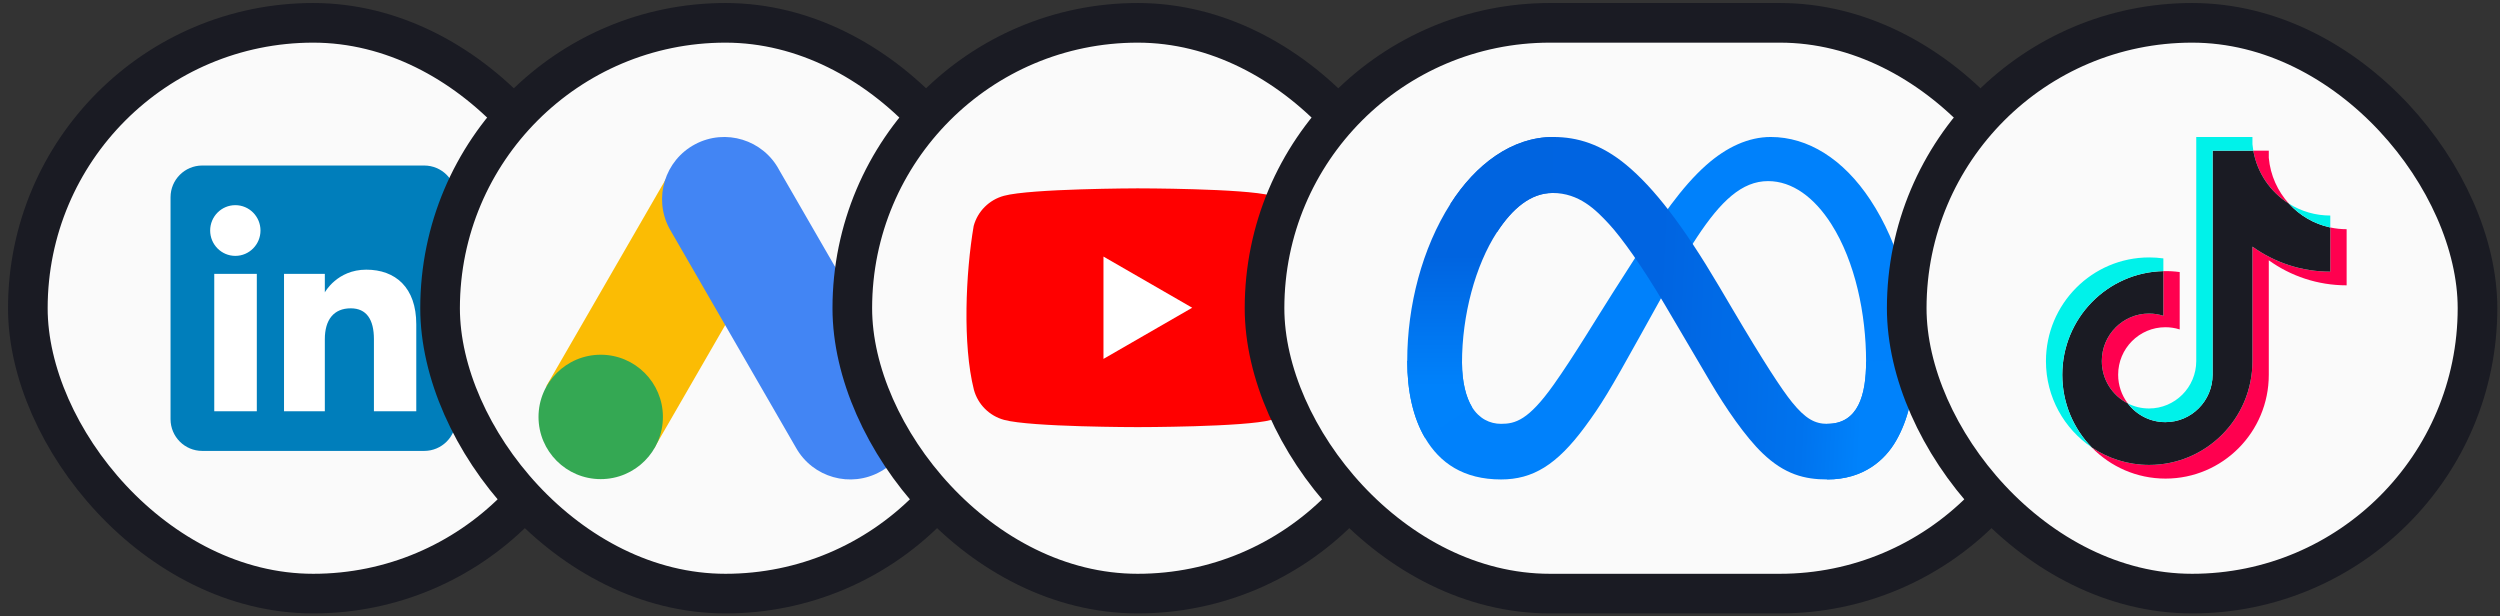 <svg width="219" height="54" viewBox="0 0 219 54" fill="none" xmlns="http://www.w3.org/2000/svg">
<rect x="0" y="0" width="219" height="54" fill="#333333" stroke="none"/>
<rect x="2.439" y="2" width="50" height="50" rx="25" fill="#FAFAFA"/>
<rect x="2.439" y="2" width="50" height="50" rx="25" stroke="#1A1B23" stroke-width="3.472"/>
<g clip-path="url(#clip0_1379_13788)">
<path fill-rule="evenodd" clip-rule="evenodd" d="M17.717 39.5H37.162C38.696 39.5 39.94 38.256 39.94 36.722V17.278C39.94 15.744 38.696 14.5 37.162 14.5H17.717C16.183 14.5 14.94 15.744 14.94 17.278V36.722C14.94 38.256 16.183 39.5 17.717 39.5Z" fill="#007EBB"/>
<path fill-rule="evenodd" clip-rule="evenodd" d="M36.466 36.028H32.756V29.709C32.756 27.977 32.098 27.009 30.726 27.009C29.235 27.009 28.455 28.016 28.455 29.709V36.028H24.88V23.991H28.455V25.612C28.455 25.612 29.53 23.623 32.085 23.623C34.638 23.623 36.466 25.182 36.466 28.407V36.028ZM20.615 22.415C19.397 22.415 18.41 21.42 18.41 20.193C18.41 18.967 19.397 17.972 20.615 17.972C21.833 17.972 22.819 18.967 22.819 20.193C22.819 21.42 21.833 22.415 20.615 22.415ZM18.769 36.028H22.497V23.991H18.769V36.028Z" fill="white"/>
</g>
<rect x="38.551" y="2" width="50" height="50" rx="25" fill="#FAFAFA"/>
<rect x="38.551" y="2" width="50" height="50" rx="25" stroke="#1A1B23" stroke-width="3.472"/>
<path d="M47.85 33.84L58.74 14.976L68.177 20.425L57.288 39.289L47.85 33.84Z" fill="#FBBC04"/>
<path d="M79.16 33.775L68.263 14.903C66.856 12.243 63.56 11.226 60.899 12.633C58.238 14.04 57.223 17.336 58.629 19.997C58.69 20.113 58.756 20.227 58.826 20.34L69.723 39.212C71.193 41.837 74.513 42.775 77.139 41.305C79.765 39.835 80.702 36.515 79.233 33.889C79.209 33.846 79.184 33.804 79.16 33.763V33.775Z" fill="#4285F4"/>
<path d="M52.623 41.971C55.632 41.971 58.071 39.532 58.071 36.523C58.071 33.514 55.632 31.074 52.623 31.074C49.613 31.074 47.174 33.514 47.174 36.523C47.174 39.532 49.613 41.971 52.623 41.971Z" fill="#34A853"/>
<rect x="74.662" y="2" width="50" height="50" rx="25" fill="#FAFAFA"/>
<rect x="74.662" y="2" width="50" height="50" rx="25" stroke="#1A1B23" stroke-width="3.472"/>
<g clip-path="url(#clip1_1379_13788)">
<path d="M114 19.775C113.649 18.487 112.639 17.481 111.344 17.132C109.016 16.5 99.647 16.5 99.647 16.5C99.647 16.5 90.277 16.519 87.949 17.151C86.655 17.5 85.644 18.506 85.294 19.794C84.59 23.913 84.316 30.188 85.313 34.141C85.663 35.429 86.674 36.436 87.968 36.784C90.296 37.416 99.666 37.416 99.666 37.416C99.666 37.416 109.036 37.416 111.364 36.784C112.658 36.436 113.669 35.429 114.019 34.141C114.761 30.017 114.99 23.746 114 19.775Z" fill="#FF0000"/>
<path d="M96.664 31.44L104.437 26.958L96.664 22.476V31.44Z" fill="white"/>
</g>
<rect x="110.773" y="2" width="70.146" height="50" rx="25" fill="#FAFAFA"/>
<rect x="110.773" y="2" width="70.146" height="50" rx="25" stroke="#1A1B23" stroke-width="3.472"/>
<g clip-path="url(#clip2_1379_13788)">
<path d="M128.072 31.784C128.072 33.509 128.445 34.833 128.931 35.634C129.57 36.683 130.521 37.128 131.492 37.128C132.743 37.128 133.888 36.812 136.094 33.71C137.862 31.224 139.945 27.733 141.346 25.546L143.719 21.839C145.368 19.264 147.276 16.403 149.464 14.463C151.25 12.88 153.176 12 155.115 12C158.371 12 161.472 13.918 163.845 17.515C166.442 21.454 167.703 26.416 167.703 31.536C167.703 34.58 167.113 36.817 166.108 38.584C165.138 40.293 163.247 42 160.066 42V37.128C162.79 37.128 163.469 34.583 163.469 31.671C163.469 27.521 162.518 22.916 160.421 19.626C158.933 17.292 157.005 15.865 154.884 15.865C152.589 15.865 150.743 17.625 148.668 20.761C147.565 22.428 146.432 24.459 145.161 26.75L143.761 29.271C140.949 34.34 140.237 35.494 138.831 37.4C136.366 40.736 134.262 42 131.492 42C128.205 42 126.127 40.553 124.84 38.373C123.789 36.597 123.273 34.266 123.273 31.61L128.072 31.784Z" fill="#0081FB"/>
<path d="M127.059 17.859C129.259 14.411 132.434 12 136.075 12C138.184 12 140.281 12.635 142.47 14.452C144.865 16.439 147.418 19.71 150.602 25.103L151.744 27.038C154.5 31.706 156.068 34.107 156.986 35.24C158.167 36.694 158.993 37.128 160.067 37.128C162.791 37.128 163.471 34.583 163.471 31.671L167.704 31.536C167.704 34.58 167.114 36.817 166.11 38.584C165.139 40.293 163.248 42 160.067 42C158.089 42 156.337 41.563 154.4 39.705C152.91 38.279 151.169 35.745 149.83 33.468L145.845 26.702C143.846 23.306 142.012 20.774 140.95 19.627C139.808 18.394 138.341 16.905 135.998 16.905C134.102 16.905 132.493 18.258 131.145 20.326L127.059 17.859Z" fill="url(#paint0_linear_1379_13788)"/>
<path d="M135.997 16.905C134.101 16.905 132.491 18.258 131.144 20.326C129.239 23.249 128.072 27.603 128.072 31.784C128.072 33.509 128.445 34.833 128.931 35.634L124.84 38.373C123.789 36.597 123.273 34.266 123.273 31.61C123.273 26.78 124.577 21.746 127.057 17.859C129.257 14.411 132.432 12 136.074 12L135.997 16.905Z" fill="url(#paint1_linear_1379_13788)"/>
</g>
<rect x="167.029" y="2" width="50" height="50" rx="25" fill="#FAFAFA"/>
<rect x="167.029" y="2" width="50" height="50" rx="25" stroke="#1A1B23" stroke-width="3.472"/>
<path d="M198.746 22.802C200.668 24.183 203.022 24.995 205.565 24.995V20.078C205.084 20.078 204.604 20.028 204.133 19.927V23.798C201.591 23.798 199.236 22.986 197.314 21.605V31.639C197.314 36.659 193.265 40.728 188.269 40.728C186.406 40.728 184.673 40.162 183.234 39.191C184.877 40.878 187.167 41.925 189.701 41.925C194.697 41.925 198.746 37.856 198.746 32.836V22.802H198.746ZM200.513 17.842C199.531 16.763 198.886 15.37 198.746 13.829V13.197H197.389C197.731 15.155 198.896 16.828 200.513 17.842ZM186.394 35.339C185.845 34.616 185.548 33.731 185.55 32.822C185.55 30.526 187.402 28.665 189.687 28.665C190.113 28.665 190.536 28.73 190.942 28.859V23.833C190.468 23.767 189.989 23.739 189.511 23.75V27.662C189.105 27.533 188.681 27.467 188.255 27.468C185.97 27.468 184.118 29.329 184.118 31.625C184.118 33.248 185.044 34.654 186.394 35.339Z" fill="#FF004F"/>
<path d="M197.314 21.605C199.236 22.985 201.59 23.798 204.133 23.798V19.927C202.714 19.624 201.457 18.878 200.512 17.842C198.895 16.828 197.73 15.155 197.389 13.197H193.824V32.836C193.816 35.126 191.967 36.979 189.687 36.979C188.343 36.979 187.149 36.336 186.393 35.339C185.043 34.654 184.117 33.248 184.117 31.625C184.117 29.329 185.969 27.468 188.255 27.468C188.692 27.468 189.114 27.536 189.51 27.663V23.75C184.603 23.852 180.656 27.881 180.656 32.836C180.656 35.31 181.639 37.552 183.234 39.191C184.673 40.162 186.405 40.728 188.269 40.728C193.264 40.728 197.314 36.659 197.314 31.639L197.314 21.605Z" fill="#1A1B23"/>
<path d="M204.133 19.927V18.881C202.853 18.883 201.599 18.523 200.513 17.841C201.474 18.899 202.74 19.628 204.133 19.927ZM197.389 13.197C197.356 13.01 197.331 12.822 197.314 12.632V12H192.392V31.639C192.384 33.928 190.535 35.782 188.255 35.782C187.585 35.782 186.953 35.623 186.393 35.339C187.149 36.336 188.343 36.979 189.687 36.979C191.967 36.979 193.816 35.126 193.824 32.836V13.197H197.389ZM189.511 23.75V22.636C189.099 22.579 188.685 22.551 188.27 22.551C183.274 22.551 179.225 26.62 179.225 31.639C179.225 34.786 180.816 37.559 183.235 39.19C181.639 37.552 180.657 35.309 180.657 32.836C180.657 27.881 184.603 23.852 189.511 23.75Z" fill="#00F2EA"/>
<defs>
<linearGradient id="paint0_linear_1379_13788" x1="132.7" y1="30.377" x2="163.294" y2="31.897" gradientUnits="userSpaceOnUse">
<stop stop-color="#0064E1"/>
<stop offset="0.4" stop-color="#0064E1"/>
<stop offset="0.83" stop-color="#0073EE"/>
<stop offset="1" stop-color="#0082FB"/>
</linearGradient>
<linearGradient id="paint1_linear_1379_13788" x1="130.226" y1="33.833" x2="130.226" y2="22.366" gradientUnits="userSpaceOnUse">
<stop stop-color="#0082FB"/>
<stop offset="1" stop-color="#0064E0"/>
</linearGradient>
<clipPath id="clip0_1379_13788">
<rect width="25" height="25" fill="white" transform="translate(14.94 14.5)"/>
</clipPath>
<clipPath id="clip1_1379_13788">
<rect width="30" height="30" fill="white" transform="translate(84.662 12)"/>
</clipPath>
<clipPath id="clip2_1379_13788">
<rect width="45.146" height="30" fill="white" transform="translate(123.273 12)"/>
</clipPath>
</defs>
</svg>
